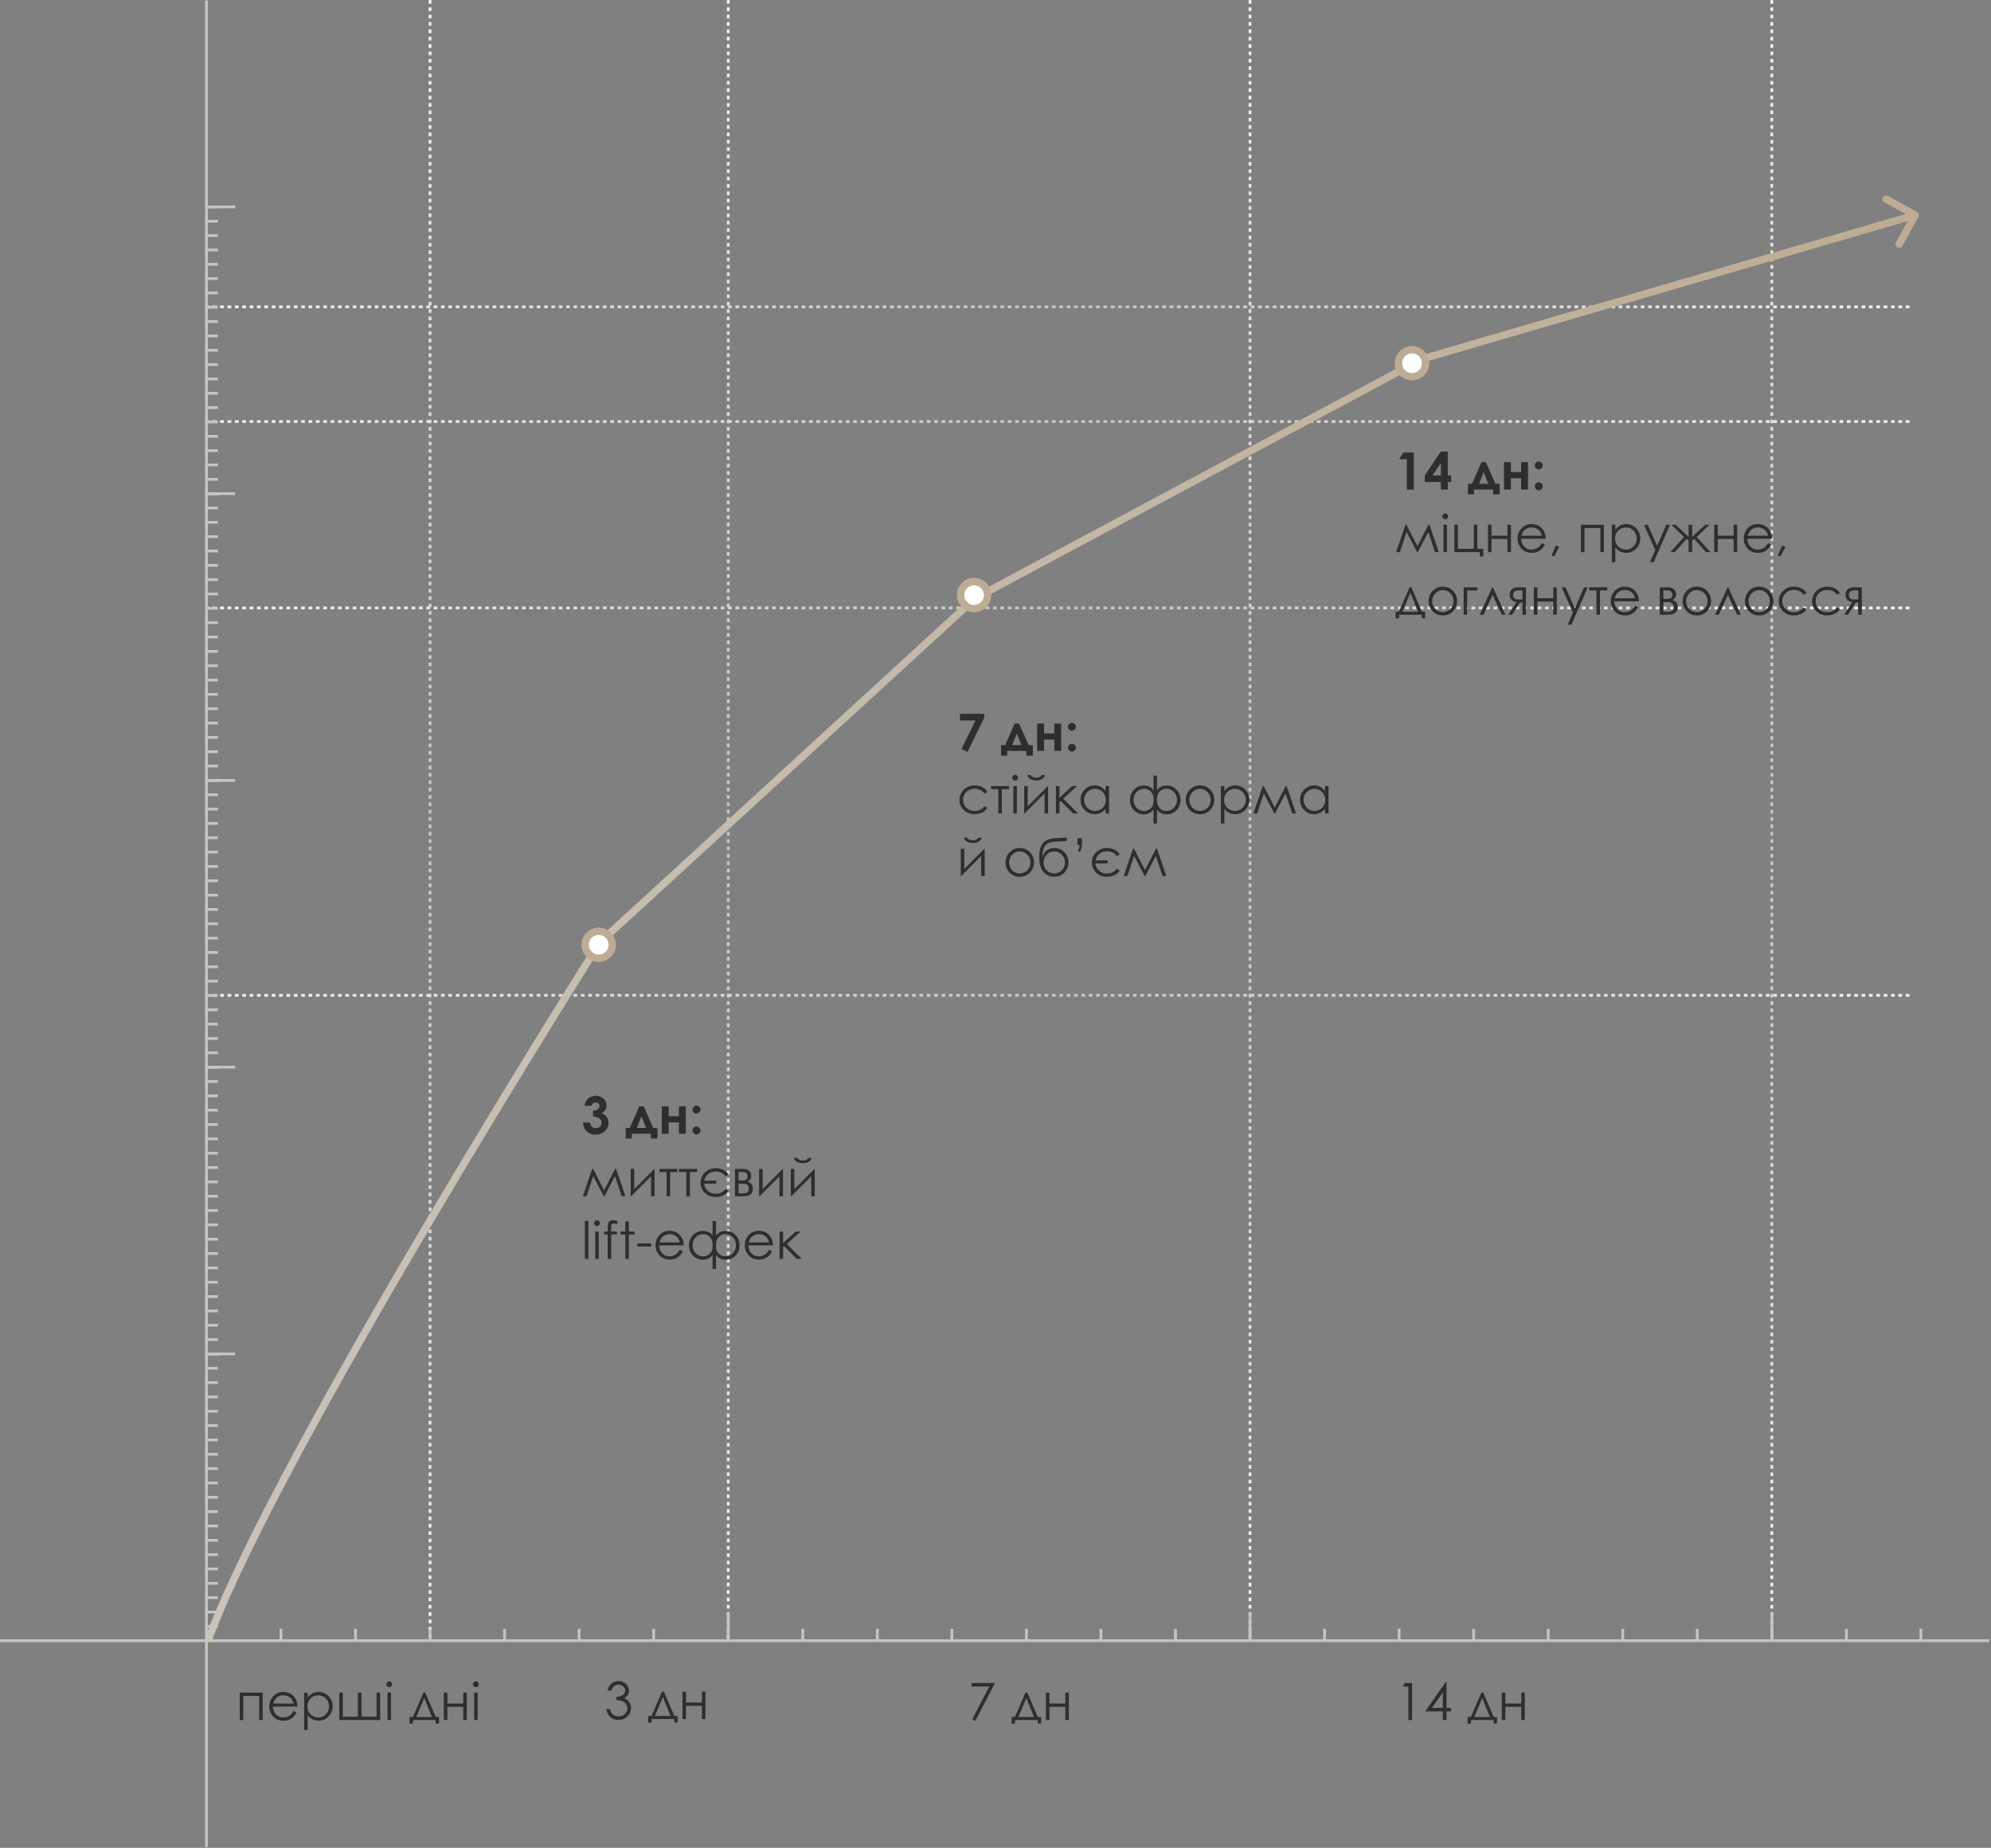 <?xml version="1.0" encoding="UTF-8"?> <svg xmlns="http://www.w3.org/2000/svg" width="541" height="502" viewBox="0 0 541 502" fill="none"><rect x="0" y="0" width="541" height="502" fill="#808080" stroke="none"/><path d="M116.859 0L116.859 445.609" stroke="url(#paint0_linear_7997_120)" stroke-width="0.75" stroke-dasharray="1 1"></path><path d="M197.875 0L197.875 445.609" stroke="url(#paint1_linear_7997_120)" stroke-width="0.75" stroke-dasharray="1 1"></path><path d="M339.656 0L339.656 445.609" stroke="url(#paint2_linear_7997_120)" stroke-width="0.75" stroke-dasharray="1 1"></path><path d="M481.445 0L481.445 445.609" stroke="url(#paint3_linear_7997_120)" stroke-width="0.75" stroke-dasharray="1 1"></path><path d="M518.836 270.402L56.088 270.402" stroke="url(#paint4_linear_7997_120)" stroke-width="0.75" stroke-dasharray="1 1"></path><path d="M518.836 165.156L56.088 165.156" stroke="url(#paint5_linear_7997_120)" stroke-width="0.75" stroke-dasharray="1 1"></path><path d="M518.836 114.52L56.088 114.52" stroke="url(#paint6_linear_7997_120)" stroke-width="0.75" stroke-dasharray="1 1"></path><path d="M518.836 83.357L56.088 83.357" stroke="url(#paint7_linear_7997_120)" stroke-width="0.75" stroke-dasharray="1 1"></path><path d="M160.659 300.426H158.82C158.916 299.683 159.183 299.086 159.62 298.635C160.231 298.006 160.999 297.691 161.924 297.691C162.749 297.691 163.439 297.953 163.995 298.478C164.556 299.002 164.836 299.624 164.836 300.344C164.836 300.79 164.713 301.198 164.467 301.567C164.225 301.937 163.872 302.235 163.407 302.463C164.018 302.645 164.494 302.964 164.836 303.42C165.182 303.871 165.355 304.404 165.355 305.02C165.355 305.922 165.023 306.688 164.357 307.316C163.692 307.941 162.844 308.253 161.814 308.253C160.839 308.253 160.044 307.959 159.429 307.371C158.813 306.779 158.476 305.974 158.417 304.958H160.311C160.393 305.478 160.573 305.865 160.851 306.12C161.133 306.371 161.489 306.496 161.917 306.496C162.364 306.496 162.733 306.353 163.024 306.065C163.321 305.778 163.469 305.427 163.469 305.013C163.469 304.557 163.271 304.172 162.874 303.857C162.478 303.543 161.906 303.381 161.158 303.372V301.731C161.618 301.695 161.96 301.624 162.184 301.52C162.411 301.41 162.587 301.262 162.71 301.075C162.838 300.888 162.901 300.69 162.901 300.48C162.901 300.207 162.806 299.981 162.614 299.804C162.423 299.621 162.172 299.53 161.862 299.53C161.589 299.53 161.34 299.615 161.117 299.783C160.894 299.947 160.741 300.161 160.659 300.426ZM171.679 308V309.292H170.018V306.421H171.139L173.702 300.562H174.905L177.503 306.421H178.645V309.292H176.867V308H171.679ZM175.521 306.421L174.304 303.29L173.046 306.421H175.521ZM181.7 303.242H184.476V300.562H186.349V308H184.476V304.917H181.7V308H179.827V300.562H181.7V303.242ZM189.261 300.371C189.557 300.371 189.81 300.476 190.02 300.686C190.229 300.895 190.334 301.148 190.334 301.444C190.334 301.736 190.229 301.987 190.02 302.196C189.81 302.406 189.557 302.511 189.261 302.511C188.965 302.511 188.712 302.408 188.502 302.203C188.292 301.993 188.188 301.741 188.188 301.444C188.188 301.148 188.292 300.895 188.502 300.686C188.712 300.476 188.965 300.371 189.261 300.371ZM189.261 306.052C189.557 306.052 189.81 306.157 190.02 306.366C190.229 306.571 190.334 306.822 190.334 307.118C190.334 307.414 190.229 307.667 190.02 307.877C189.81 308.087 189.557 308.191 189.261 308.191C188.965 308.191 188.712 308.087 188.502 307.877C188.292 307.667 188.188 307.414 188.188 307.118C188.188 306.822 188.292 306.571 188.502 306.366C188.712 306.157 188.965 306.052 189.261 306.052ZM167.14 317.562H167.413L169.936 325H168.938L167.099 319.524L164.241 325H164.063L161.199 319.524L159.367 325H158.369L160.905 317.562H161.165L164.159 323.38L167.14 317.562ZM172.328 317.562V323.065L177.79 317.562H177.865V325H176.908V319.545L171.487 325H171.371V317.562H172.328ZM179.164 317.562H184.059V318.39H182.09V325H181.126V318.39H179.164V317.562ZM184.523 317.562H189.418V318.39H187.449V325H186.485V318.39H184.523V317.562ZM191.339 321.562C191.43 322.396 191.772 323.063 192.364 323.564C192.957 324.066 193.665 324.316 194.49 324.316C195.584 324.316 196.477 323.881 197.17 323.011L197.929 323.51C197.573 324.075 197.079 324.496 196.445 324.774C195.812 325.052 195.146 325.191 194.449 325.191C193.251 325.191 192.269 324.813 191.503 324.057C190.742 323.296 190.361 322.391 190.361 321.343C190.361 320.235 190.753 319.297 191.537 318.526C192.326 317.756 193.321 317.371 194.524 317.371C195.222 317.371 195.885 317.524 196.514 317.829C197.147 318.13 197.619 318.556 197.929 319.107L197.17 319.579C196.514 318.709 195.618 318.273 194.483 318.273C193.69 318.273 193.007 318.504 192.433 318.964C191.863 319.424 191.498 320.017 191.339 320.741H194.647V321.562H191.339ZM201.873 325H199.713V317.562H201.839C202.65 317.562 203.233 317.749 203.589 318.123C203.949 318.497 204.129 318.934 204.129 319.436C204.129 320.192 203.796 320.705 203.131 320.974C204.097 321.315 204.58 321.974 204.58 322.949C204.58 324.316 203.678 325 201.873 325ZM200.677 318.39V320.714H201.299C201.864 320.714 202.233 320.691 202.406 320.646C202.579 320.6 202.741 320.488 202.892 320.311C203.047 320.128 203.124 319.889 203.124 319.593C203.124 319.283 203.044 319.023 202.885 318.813C202.725 318.604 202.557 318.481 202.379 318.444C202.206 318.408 201.846 318.39 201.299 318.39H200.677ZM200.677 321.589V324.193H201.702C202.185 324.193 202.529 324.164 202.734 324.104C202.944 324.041 203.122 323.906 203.268 323.701C203.418 323.496 203.493 323.236 203.493 322.922C203.493 322.516 203.366 322.193 203.11 321.951C202.855 321.71 202.518 321.589 202.099 321.589H200.677ZM207.219 317.562V323.065L212.681 317.562H212.756V325H211.799V319.545L206.378 325H206.262V317.562H207.219ZM215.846 317.562V323.065L221.308 317.562H221.383V325H220.426V319.545L215.005 325H214.889V317.562H215.846ZM215.716 314.575H216.618C216.773 314.812 216.98 314.99 217.24 315.108C217.5 315.227 217.81 315.286 218.17 315.286C218.535 315.286 218.828 315.234 219.052 315.129C219.275 315.024 219.487 314.84 219.688 314.575H220.562C220.462 314.985 220.205 315.329 219.79 315.607C219.38 315.881 218.838 316.018 218.163 316.018C217.493 316.018 216.946 315.883 216.522 315.614C216.099 315.341 215.83 314.994 215.716 314.575ZM158.923 331.691H159.88V342H158.923V331.691ZM162.204 331.5C162.423 331.5 162.61 331.577 162.765 331.732C162.92 331.887 162.997 332.074 162.997 332.293C162.997 332.507 162.92 332.692 162.765 332.847C162.61 333.002 162.423 333.079 162.204 333.079C161.99 333.079 161.805 333.002 161.65 332.847C161.495 332.692 161.418 332.507 161.418 332.293C161.418 332.074 161.495 331.887 161.65 331.732C161.805 331.577 161.99 331.5 162.204 331.5ZM161.726 334.562H162.689V342H161.726V334.562ZM167.734 331.691V332.628C167.383 332.478 167.083 332.402 166.832 332.402C166.645 332.402 166.49 332.441 166.367 332.519C166.244 332.591 166.167 332.678 166.135 332.778C166.103 332.874 166.087 333.134 166.087 333.558V334.562H167.639V335.383H166.08V342H165.123V335.383H164.146V334.562H165.123V333.4C165.123 332.867 165.171 332.487 165.267 332.259C165.367 332.031 165.533 331.849 165.766 331.712C166.003 331.571 166.287 331.5 166.62 331.5C166.93 331.5 167.301 331.564 167.734 331.691ZM169.908 331.801H170.872V334.562H172.39V335.383H170.872V342H169.908V335.383H168.603V334.562H169.908V331.801ZM173.196 337.803H176.956V338.637H173.196V337.803ZM184.729 339.532L185.535 339.956C185.271 340.476 184.965 340.895 184.619 341.214C184.273 341.533 183.883 341.777 183.45 341.945C183.017 342.109 182.527 342.191 181.98 342.191C180.768 342.191 179.82 341.795 179.137 341.002C178.453 340.204 178.111 339.304 178.111 338.302C178.111 337.358 178.401 336.518 178.979 335.779C179.713 334.84 180.695 334.371 181.926 334.371C183.193 334.371 184.204 334.852 184.961 335.813C185.499 336.493 185.772 337.34 185.781 338.356H179.096C179.114 339.222 179.39 339.933 179.923 340.489C180.456 341.041 181.115 341.316 181.898 341.316C182.277 341.316 182.644 341.25 182.999 341.118C183.359 340.986 183.664 340.811 183.915 340.592C184.166 340.373 184.437 340.02 184.729 339.532ZM184.729 337.529C184.601 337.019 184.414 336.611 184.168 336.306C183.926 336 183.605 335.754 183.204 335.567C182.803 335.381 182.382 335.287 181.939 335.287C181.21 335.287 180.584 335.522 180.06 335.991C179.677 336.333 179.387 336.846 179.191 337.529H184.729ZM193.608 331.691H194.559V335.684C195.156 334.836 196.015 334.412 197.136 334.412C198.216 334.412 199.12 334.779 199.85 335.513C200.583 336.246 200.95 337.188 200.95 338.336C200.95 339.471 200.581 340.403 199.843 341.132C199.104 341.861 198.211 342.226 197.163 342.226C196.015 342.226 195.146 341.779 194.559 340.886V344.721H193.608V340.886C193.03 341.784 192.155 342.232 190.983 342.232C189.953 342.232 189.067 341.868 188.324 341.139C187.586 340.41 187.217 339.475 187.217 338.336C187.217 337.188 187.581 336.246 188.311 335.513C189.044 334.779 189.951 334.412 191.031 334.412C192.175 334.412 193.034 334.836 193.608 335.684V331.691ZM194.531 338.459C194.531 339.348 194.784 340.045 195.29 340.551C195.796 341.057 196.377 341.31 197.033 341.31C197.926 341.31 198.642 341.013 199.18 340.421C199.717 339.828 199.986 339.115 199.986 338.281C199.986 337.42 199.701 336.704 199.132 336.135C198.567 335.565 197.888 335.28 197.095 335.28C196.379 335.28 195.773 335.535 195.276 336.046C194.78 336.552 194.531 337.356 194.531 338.459ZM188.181 338.288C188.181 339.118 188.447 339.828 188.98 340.421C189.518 341.013 190.236 341.31 191.134 341.31C191.444 341.31 191.776 341.232 192.132 341.077C192.487 340.918 192.772 340.719 192.986 340.482C193.205 340.241 193.369 339.963 193.479 339.648C193.588 339.334 193.643 338.874 193.643 338.268C193.643 337.301 193.392 336.563 192.891 336.053C192.389 335.538 191.783 335.28 191.072 335.28C190.275 335.28 189.593 335.565 189.028 336.135C188.463 336.704 188.181 337.422 188.181 338.288ZM208.982 339.532L209.789 339.956C209.525 340.476 209.219 340.895 208.873 341.214C208.527 341.533 208.137 341.777 207.704 341.945C207.271 342.109 206.781 342.191 206.234 342.191C205.022 342.191 204.074 341.795 203.391 341.002C202.707 340.204 202.365 339.304 202.365 338.302C202.365 337.358 202.655 336.518 203.233 335.779C203.967 334.84 204.949 334.371 206.18 334.371C207.447 334.371 208.458 334.852 209.215 335.813C209.753 336.493 210.026 337.34 210.035 338.356H203.35C203.368 339.222 203.644 339.933 204.177 340.489C204.71 341.041 205.368 341.316 206.152 341.316C206.531 341.316 206.897 341.25 207.253 341.118C207.613 340.986 207.918 340.811 208.169 340.592C208.42 340.373 208.691 340.02 208.982 339.532ZM208.982 337.529C208.855 337.019 208.668 336.611 208.422 336.306C208.18 336 207.859 335.754 207.458 335.567C207.057 335.381 206.635 335.287 206.193 335.287C205.464 335.287 204.838 335.522 204.313 335.991C203.931 336.333 203.641 336.846 203.445 337.529H208.982ZM211.826 334.562H212.79V337.693L216.229 334.562H217.562L213.795 337.967L217.862 342H216.509L213.091 338.562L212.79 338.828V342H211.826V334.562Z" fill="#2E2E2E"></path><path d="M260.841 193.944H267.438V194.949L262.898 204.253L261.278 203.467L265.052 195.742H260.841V193.944ZM273.679 204V205.292H272.018V202.421H273.139L275.702 196.562H276.905L279.503 202.421H280.645V205.292H278.867V204H273.679ZM277.521 202.421L276.304 199.29L275.046 202.421H277.521ZM283.7 199.242H286.476V196.562H288.349V204H286.476V200.917H283.7V204H281.827V196.562H283.7V199.242ZM291.261 196.371C291.557 196.371 291.81 196.476 292.02 196.686C292.229 196.895 292.334 197.148 292.334 197.444C292.334 197.736 292.229 197.987 292.02 198.196C291.81 198.406 291.557 198.511 291.261 198.511C290.965 198.511 290.712 198.408 290.502 198.203C290.292 197.993 290.188 197.741 290.188 197.444C290.188 197.148 290.292 196.895 290.502 196.686C290.712 196.476 290.965 196.371 291.261 196.371ZM291.261 202.052C291.557 202.052 291.81 202.157 292.02 202.366C292.229 202.571 292.334 202.822 292.334 203.118C292.334 203.414 292.229 203.667 292.02 203.877C291.81 204.087 291.557 204.191 291.261 204.191C290.965 204.191 290.712 204.087 290.502 203.877C290.292 203.667 290.188 203.414 290.188 203.118C290.188 202.822 290.292 202.571 290.502 202.366C290.712 202.157 290.965 202.052 291.261 202.052ZM268.285 215.107L267.526 215.579C266.87 214.709 265.975 214.273 264.84 214.273C263.933 214.273 263.179 214.565 262.577 215.148C261.98 215.732 261.682 216.44 261.682 217.274C261.682 217.817 261.818 218.327 262.092 218.806C262.37 219.284 262.748 219.656 263.227 219.92C263.71 220.184 264.25 220.316 264.847 220.316C265.94 220.316 266.834 219.881 267.526 219.011L268.285 219.51C267.93 220.043 267.451 220.458 266.85 220.754C266.253 221.046 265.571 221.191 264.806 221.191C263.63 221.191 262.655 220.818 261.88 220.07C261.105 219.323 260.718 218.414 260.718 217.343C260.718 216.623 260.898 215.955 261.258 215.34C261.622 214.72 262.121 214.237 262.755 213.891C263.388 213.544 264.097 213.371 264.881 213.371C265.373 213.371 265.847 213.446 266.303 213.597C266.763 213.747 267.153 213.943 267.472 214.185C267.791 214.426 268.062 214.734 268.285 215.107ZM269.297 213.562H274.191V214.39H272.223V221H271.259V214.39H269.297V213.562ZM275.825 210.5C276.044 210.5 276.231 210.577 276.386 210.732C276.541 210.887 276.618 211.074 276.618 211.293C276.618 211.507 276.541 211.692 276.386 211.847C276.231 212.002 276.044 212.079 275.825 212.079C275.611 212.079 275.426 212.002 275.271 211.847C275.117 211.692 275.039 211.507 275.039 211.293C275.039 211.074 275.117 210.887 275.271 210.732C275.426 210.577 275.611 210.5 275.825 210.5ZM275.347 213.562H276.311V221H275.347V213.562ZM279.25 213.562V219.065L284.712 213.562H284.787V221H283.83V215.545L278.409 221H278.293V213.562H279.25ZM279.12 210.575H280.022C280.177 210.812 280.385 210.99 280.645 211.108C280.904 211.227 281.214 211.286 281.574 211.286C281.939 211.286 282.233 211.234 282.456 211.129C282.679 211.024 282.891 210.84 283.092 210.575H283.967C283.867 210.985 283.609 211.329 283.194 211.607C282.784 211.881 282.242 212.018 281.567 212.018C280.897 212.018 280.351 211.883 279.927 211.614C279.503 211.341 279.234 210.994 279.12 210.575ZM286.92 213.562H287.884V216.693L291.322 213.562H292.655L288.889 216.967L292.956 221H291.603L288.185 217.562L287.884 217.828V221H286.92V213.562ZM301.357 213.562V221H300.414V219.722C300.013 220.209 299.562 220.576 299.061 220.822C298.564 221.068 298.019 221.191 297.427 221.191C296.374 221.191 295.474 220.811 294.727 220.05C293.984 219.284 293.612 218.354 293.612 217.261C293.612 216.19 293.988 215.274 294.74 214.513C295.492 213.752 296.397 213.371 297.454 213.371C298.065 213.371 298.616 213.501 299.108 213.761C299.605 214.021 300.04 214.41 300.414 214.93V213.562H301.357ZM297.529 214.294C296.996 214.294 296.504 214.426 296.053 214.69C295.602 214.95 295.242 215.317 294.973 215.791C294.708 216.265 294.576 216.766 294.576 217.295C294.576 217.819 294.711 218.32 294.979 218.799C295.248 219.277 295.608 219.651 296.06 219.92C296.515 220.184 297.003 220.316 297.522 220.316C298.047 220.316 298.543 220.184 299.013 219.92C299.482 219.656 299.842 219.298 300.093 218.847C300.348 218.396 300.476 217.887 300.476 217.322C300.476 216.461 300.191 215.741 299.621 215.162C299.056 214.583 298.359 214.294 297.529 214.294ZM313.437 210.691H314.387V214.684C314.984 213.836 315.843 213.412 316.964 213.412C318.044 213.412 318.949 213.779 319.678 214.513C320.411 215.246 320.778 216.188 320.778 217.336C320.778 218.471 320.409 219.403 319.671 220.132C318.933 220.861 318.039 221.226 316.991 221.226C315.843 221.226 314.975 220.779 314.387 219.886V223.721H313.437V219.886C312.858 220.784 311.983 221.232 310.812 221.232C309.782 221.232 308.895 220.868 308.152 220.139C307.414 219.41 307.045 218.475 307.045 217.336C307.045 216.188 307.41 215.246 308.139 214.513C308.872 213.779 309.779 213.412 310.859 213.412C312.003 213.412 312.862 213.836 313.437 214.684V210.691ZM314.359 217.459C314.359 218.348 314.612 219.045 315.118 219.551C315.624 220.057 316.205 220.31 316.861 220.31C317.755 220.31 318.47 220.013 319.008 219.421C319.546 218.828 319.814 218.115 319.814 217.281C319.814 216.42 319.53 215.704 318.96 215.135C318.395 214.565 317.716 214.28 316.923 214.28C316.207 214.28 315.601 214.535 315.104 215.046C314.608 215.552 314.359 216.356 314.359 217.459ZM308.009 217.288C308.009 218.118 308.275 218.828 308.809 219.421C309.346 220.013 310.064 220.31 310.962 220.31C311.272 220.31 311.604 220.232 311.96 220.077C312.315 219.918 312.6 219.719 312.814 219.482C313.033 219.241 313.197 218.963 313.307 218.648C313.416 218.334 313.471 217.874 313.471 217.268C313.471 216.301 313.22 215.563 312.719 215.053C312.217 214.538 311.611 214.28 310.9 214.28C310.103 214.28 309.422 214.565 308.856 215.135C308.291 215.704 308.009 216.422 308.009 217.288ZM326.069 213.371C327.213 213.371 328.161 213.786 328.913 214.615C329.597 215.372 329.938 216.267 329.938 217.302C329.938 218.341 329.576 219.25 328.852 220.029C328.132 220.804 327.204 221.191 326.069 221.191C324.93 221.191 323.998 220.804 323.273 220.029C322.553 219.25 322.193 218.341 322.193 217.302C322.193 216.272 322.535 215.379 323.219 214.622C323.971 213.788 324.921 213.371 326.069 213.371ZM326.069 214.308C325.276 214.308 324.595 214.602 324.025 215.189C323.456 215.777 323.171 216.488 323.171 217.322C323.171 217.86 323.301 218.361 323.561 218.826C323.82 219.291 324.171 219.651 324.613 219.906C325.055 220.157 325.541 220.282 326.069 220.282C326.598 220.282 327.083 220.157 327.525 219.906C327.967 219.651 328.318 219.291 328.578 218.826C328.838 218.361 328.968 217.86 328.968 217.322C328.968 216.488 328.681 215.777 328.106 215.189C327.537 214.602 326.858 214.308 326.069 214.308ZM331.736 213.562H332.687V214.93C333.065 214.41 333.5 214.021 333.992 213.761C334.484 213.501 335.034 213.371 335.64 213.371C336.697 213.371 337.602 213.752 338.354 214.513C339.105 215.274 339.481 216.19 339.481 217.261C339.481 218.354 339.108 219.284 338.36 220.05C337.618 220.811 336.72 221.191 335.667 221.191C335.075 221.191 334.53 221.068 334.033 220.822C333.536 220.576 333.088 220.209 332.687 219.722V223.721H331.736V213.562ZM335.564 214.294C334.735 214.294 334.035 214.583 333.466 215.162C332.901 215.741 332.618 216.461 332.618 217.322C332.618 217.887 332.743 218.396 332.994 218.847C333.249 219.298 333.612 219.656 334.081 219.92C334.555 220.184 335.054 220.316 335.578 220.316C336.093 220.316 336.576 220.184 337.027 219.92C337.483 219.651 337.845 219.277 338.114 218.799C338.383 218.32 338.518 217.819 338.518 217.295C338.518 216.766 338.383 216.265 338.114 215.791C337.85 215.317 337.492 214.95 337.041 214.69C336.59 214.426 336.098 214.294 335.564 214.294ZM349.353 213.562H349.626L352.148 221H351.15L349.312 215.524L346.454 221H346.276L343.412 215.524L341.58 221H340.582L343.118 213.562H343.378L346.372 219.38L349.353 213.562ZM360.994 213.562V221H360.051V219.722C359.65 220.209 359.199 220.576 358.697 220.822C358.201 221.068 357.656 221.191 357.063 221.191C356.011 221.191 355.111 220.811 354.363 220.05C353.62 219.284 353.249 218.354 353.249 217.261C353.249 216.19 353.625 215.274 354.377 214.513C355.129 213.752 356.034 213.371 357.091 213.371C357.701 213.371 358.253 213.501 358.745 213.761C359.242 214.021 359.677 214.41 360.051 214.93V213.562H360.994ZM357.166 214.294C356.633 214.294 356.141 214.426 355.689 214.69C355.238 214.95 354.878 215.317 354.609 215.791C354.345 216.265 354.213 216.766 354.213 217.295C354.213 217.819 354.347 218.32 354.616 218.799C354.885 219.277 355.245 219.651 355.696 219.92C356.152 220.184 356.64 220.316 357.159 220.316C357.683 220.316 358.18 220.184 358.649 219.92C359.119 219.656 359.479 219.298 359.729 218.847C359.985 218.396 360.112 217.887 360.112 217.322C360.112 216.461 359.827 215.741 359.258 215.162C358.693 214.583 357.995 214.294 357.166 214.294ZM262.023 230.562V236.065L267.485 230.562H267.561V238H266.604V232.545L261.183 238H261.066V230.562H262.023ZM261.894 227.575H262.796C262.951 227.812 263.158 227.99 263.418 228.108C263.678 228.227 263.988 228.286 264.348 228.286C264.712 228.286 265.006 228.234 265.229 228.129C265.453 228.024 265.665 227.84 265.865 227.575H266.74C266.64 227.985 266.382 228.329 265.968 228.607C265.558 228.881 265.015 229.018 264.341 229.018C263.671 229.018 263.124 228.883 262.7 228.614C262.276 228.341 262.007 227.994 261.894 227.575ZM277.097 230.371C278.241 230.371 279.188 230.786 279.94 231.615C280.624 232.372 280.966 233.267 280.966 234.302C280.966 235.341 280.604 236.25 279.879 237.029C279.159 237.804 278.231 238.191 277.097 238.191C275.957 238.191 275.025 237.804 274.301 237.029C273.581 236.25 273.221 235.341 273.221 234.302C273.221 233.272 273.562 232.379 274.246 231.622C274.998 230.788 275.948 230.371 277.097 230.371ZM277.097 231.308C276.304 231.308 275.622 231.602 275.053 232.189C274.483 232.777 274.198 233.488 274.198 234.322C274.198 234.86 274.328 235.361 274.588 235.826C274.848 236.291 275.199 236.651 275.641 236.906C276.083 237.157 276.568 237.282 277.097 237.282C277.625 237.282 278.111 237.157 278.553 236.906C278.995 236.651 279.346 236.291 279.605 235.826C279.865 235.361 279.995 234.86 279.995 234.322C279.995 233.488 279.708 232.777 279.134 232.189C278.564 231.602 277.885 231.308 277.097 231.308ZM289.866 227.534V228.45C289.41 228.528 288.629 228.582 287.521 228.614C286.719 228.642 286.1 228.696 285.662 228.778C285.229 228.856 284.851 229.008 284.527 229.236C284.204 229.46 283.93 229.801 283.707 230.262C283.488 230.717 283.352 231.228 283.297 231.793L283.201 232.839C283.461 231.987 283.887 231.362 284.479 230.966C285.076 230.569 285.737 230.371 286.462 230.371C287.565 230.371 288.485 230.758 289.224 231.533C289.966 232.308 290.338 233.231 290.338 234.302C290.338 235.364 289.969 236.277 289.23 237.043C288.492 237.809 287.569 238.191 286.462 238.191C285.327 238.191 284.366 237.768 283.577 236.92C282.789 236.072 282.395 234.737 282.395 232.914C282.395 231.643 282.538 230.681 282.825 230.029C283.117 229.373 283.45 228.901 283.823 228.614C284.197 228.327 284.68 228.102 285.272 227.938C285.865 227.773 286.975 227.671 288.602 227.63C289.103 227.616 289.524 227.584 289.866 227.534ZM289.367 234.322C289.367 233.497 289.08 232.789 288.506 232.196C287.932 231.604 287.25 231.308 286.462 231.308C285.678 231.308 284.999 231.604 284.425 232.196C283.851 232.789 283.563 233.497 283.563 234.322C283.563 235.143 283.839 235.842 284.391 236.421C284.947 236.995 285.637 237.282 286.462 237.282C287.291 237.282 287.982 236.995 288.533 236.421C289.089 235.842 289.367 235.143 289.367 234.322ZM293.421 231.444L292.895 231.144C293.068 230.797 293.184 230.526 293.243 230.33C293.302 230.134 293.346 229.881 293.373 229.571H292.771V227.691H294.009V228.867C294.009 229.455 293.968 229.918 293.886 230.255C293.808 230.588 293.653 230.984 293.421 231.444ZM297.659 234.562C297.75 235.396 298.092 236.063 298.685 236.564C299.277 237.066 299.986 237.316 300.811 237.316C301.904 237.316 302.798 236.881 303.49 236.011L304.249 236.51C303.894 237.075 303.399 237.496 302.766 237.774C302.132 238.052 301.467 238.191 300.77 238.191C299.571 238.191 298.589 237.813 297.823 237.057C297.062 236.296 296.682 235.391 296.682 234.343C296.682 233.235 297.074 232.297 297.857 231.526C298.646 230.756 299.642 230.371 300.845 230.371C301.542 230.371 302.205 230.524 302.834 230.829C303.467 231.13 303.939 231.556 304.249 232.107L303.49 232.579C302.834 231.709 301.938 231.273 300.804 231.273C300.011 231.273 299.327 231.504 298.753 231.964C298.183 232.424 297.819 233.017 297.659 233.741H300.968V234.562H297.659ZM314.106 230.562H314.38L316.902 238H315.904L314.065 232.524L311.208 238H311.03L308.166 232.524L306.334 238H305.336L307.872 230.562H308.132L311.126 236.38L314.106 230.562Z" fill="#2E2E2E"></path><path d="M381.304 122.944H384.168V133H382.268V124.742H380.196L381.304 122.944ZM391.482 122.691H393.396V129.165H394.292V130.936H393.396V133H391.523V130.936H387.135V129.165L391.482 122.691ZM391.523 129.165V125.795L389.227 129.165H391.523ZM400.526 133V134.292H398.865V131.421H399.986L402.55 125.562H403.753L406.351 131.421H407.492V134.292H405.715V133H400.526ZM404.368 131.421L403.151 128.29L401.894 131.421H404.368ZM410.548 128.242H413.323V125.562H415.196V133H413.323V129.917H410.548V133H408.675V125.562H410.548V128.242ZM418.108 125.371C418.405 125.371 418.658 125.476 418.867 125.686C419.077 125.895 419.182 126.148 419.182 126.444C419.182 126.736 419.077 126.987 418.867 127.196C418.658 127.406 418.405 127.511 418.108 127.511C417.812 127.511 417.559 127.408 417.35 127.203C417.14 126.993 417.035 126.741 417.035 126.444C417.035 126.148 417.14 125.895 417.35 125.686C417.559 125.476 417.812 125.371 418.108 125.371ZM418.108 131.052C418.405 131.052 418.658 131.157 418.867 131.366C419.077 131.571 419.182 131.822 419.182 132.118C419.182 132.414 419.077 132.667 418.867 132.877C418.658 133.087 418.405 133.191 418.108 133.191C417.812 133.191 417.559 133.087 417.35 132.877C417.14 132.667 417.035 132.414 417.035 132.118C417.035 131.822 417.14 131.571 417.35 131.366C417.559 131.157 417.812 131.052 418.108 131.052ZM388.14 142.562H388.413L390.936 150H389.938L388.099 144.524L385.241 150H385.063L382.199 144.524L380.367 150H379.369L381.905 142.562H382.165L385.159 148.38L388.14 142.562ZM392.706 139.5C392.925 139.5 393.112 139.577 393.267 139.732C393.422 139.887 393.499 140.074 393.499 140.293C393.499 140.507 393.422 140.692 393.267 140.847C393.112 141.002 392.925 141.079 392.706 141.079C392.492 141.079 392.307 141.002 392.152 140.847C391.997 140.692 391.92 140.507 391.92 140.293C391.92 140.074 391.997 139.887 392.152 139.732C392.307 139.577 392.492 139.5 392.706 139.5ZM392.228 142.562H393.191V150H392.228V142.562ZM402.126 150H395.174V142.562H396.138V149.098H400.458V142.562H401.422V149.098H403.028V151.176H402.126V150ZM409.604 146.418H405.284V150H404.32V142.562H405.284V145.516H409.604V142.562H410.562V150H409.604V146.418ZM418.963 147.532L419.77 147.956C419.505 148.476 419.2 148.895 418.854 149.214C418.507 149.533 418.118 149.777 417.685 149.945C417.252 150.109 416.762 150.191 416.215 150.191C415.003 150.191 414.055 149.795 413.371 149.002C412.688 148.204 412.346 147.304 412.346 146.302C412.346 145.358 412.635 144.518 413.214 143.779C413.948 142.84 414.93 142.371 416.16 142.371C417.427 142.371 418.439 142.852 419.195 143.813C419.733 144.493 420.007 145.34 420.016 146.356H413.33C413.348 147.222 413.624 147.933 414.157 148.489C414.69 149.041 415.349 149.316 416.133 149.316C416.511 149.316 416.878 149.25 417.233 149.118C417.593 148.986 417.899 148.811 418.149 148.592C418.4 148.373 418.671 148.02 418.963 147.532ZM418.963 145.529C418.835 145.019 418.648 144.611 418.402 144.306C418.161 144 417.84 143.754 417.438 143.567C417.037 143.381 416.616 143.287 416.174 143.287C415.445 143.287 414.818 143.522 414.294 143.991C413.911 144.333 413.622 144.846 413.426 145.529H418.963ZM422.757 148.154L423.68 148.592L422.292 151.176L421.615 150.889L422.757 148.154ZM429.572 142.562H435.813V150H434.856V143.465H430.529V150H429.572V142.562ZM437.967 142.562H438.917V143.93C439.295 143.41 439.73 143.021 440.223 142.761C440.715 142.501 441.264 142.371 441.87 142.371C442.927 142.371 443.832 142.752 444.584 143.513C445.336 144.274 445.712 145.19 445.712 146.261C445.712 147.354 445.338 148.284 444.591 149.05C443.848 149.811 442.95 150.191 441.897 150.191C441.305 150.191 440.76 150.068 440.264 149.822C439.767 149.576 439.318 149.209 438.917 148.722V152.721H437.967V142.562ZM441.795 143.294C440.965 143.294 440.266 143.583 439.696 144.162C439.131 144.741 438.849 145.461 438.849 146.322C438.849 146.887 438.974 147.396 439.225 147.847C439.48 148.298 439.842 148.656 440.312 148.92C440.785 149.184 441.285 149.316 441.809 149.316C442.324 149.316 442.807 149.184 443.258 148.92C443.714 148.651 444.076 148.277 444.345 147.799C444.614 147.32 444.748 146.819 444.748 146.295C444.748 145.766 444.614 145.265 444.345 144.791C444.08 144.317 443.723 143.95 443.271 143.69C442.82 143.426 442.328 143.294 441.795 143.294ZM446.71 142.562H447.722L450.278 148.291L452.76 142.562H453.778L449.342 152.721H448.33L449.766 149.439L446.71 142.562ZM458.83 142.562H459.801V145.851L463.355 142.562H464.524L461.011 145.878L464.791 150H463.567L460.348 146.404L459.801 146.862V150H458.83V146.862L458.297 146.404L455.091 150H453.867L457.606 145.878L454.147 142.562H455.316L458.83 145.851V142.562ZM471.073 146.418H466.753V150H465.789V142.562H466.753V145.516H471.073V142.562H472.03V150H471.073V146.418ZM480.432 147.532L481.238 147.956C480.974 148.476 480.669 148.895 480.322 149.214C479.976 149.533 479.586 149.777 479.153 149.945C478.72 150.109 478.23 150.191 477.684 150.191C476.471 150.191 475.523 149.795 474.84 149.002C474.156 148.204 473.814 147.304 473.814 146.302C473.814 145.358 474.104 144.518 474.683 143.779C475.416 142.84 476.398 142.371 477.629 142.371C478.896 142.371 479.908 142.852 480.664 143.813C481.202 144.493 481.475 145.34 481.484 146.356H474.799C474.817 147.222 475.093 147.933 475.626 148.489C476.159 149.041 476.818 149.316 477.602 149.316C477.98 149.316 478.347 149.25 478.702 149.118C479.062 148.986 479.368 148.811 479.618 148.592C479.869 148.373 480.14 148.02 480.432 147.532ZM480.432 145.529C480.304 145.019 480.117 144.611 479.871 144.306C479.63 144 479.308 143.754 478.907 143.567C478.506 143.381 478.085 143.287 477.643 143.287C476.913 143.287 476.287 143.522 475.763 143.991C475.38 144.333 475.09 144.846 474.895 145.529H480.432ZM484.226 148.154L485.148 148.592L483.761 151.176L483.084 150.889L484.226 148.154ZM380.128 166.187L382.999 159.562H383.498L386.349 166.187H387.244V167.95H386.321V167H380.169V167.991H379.226V166.187H380.128ZM383.231 161.039L381.058 166.187H385.316L383.231 161.039ZM392.063 159.371C393.207 159.371 394.155 159.786 394.907 160.615C395.591 161.372 395.933 162.267 395.933 163.302C395.933 164.341 395.57 165.25 394.846 166.029C394.126 166.804 393.198 167.191 392.063 167.191C390.924 167.191 389.992 166.804 389.268 166.029C388.548 165.25 388.188 164.341 388.188 163.302C388.188 162.272 388.529 161.379 389.213 160.622C389.965 159.788 390.915 159.371 392.063 159.371ZM392.063 160.308C391.271 160.308 390.589 160.602 390.02 161.189C389.45 161.777 389.165 162.488 389.165 163.322C389.165 163.86 389.295 164.361 389.555 164.826C389.814 165.291 390.165 165.651 390.607 165.906C391.049 166.157 391.535 166.282 392.063 166.282C392.592 166.282 393.077 166.157 393.52 165.906C393.962 165.651 394.312 165.291 394.572 164.826C394.832 164.361 394.962 163.86 394.962 163.322C394.962 162.488 394.675 161.777 394.101 161.189C393.531 160.602 392.852 160.308 392.063 160.308ZM398.667 160.403V167H397.717V159.562H401.477V160.403H398.667ZM409.071 167H408.053L405.564 161.586L403.097 167H402.071L405.476 159.562H405.646L409.071 167ZM413.679 163.671H412.995L410.876 167H409.844L412.079 163.575C411.523 163.507 411.072 163.297 410.726 162.946C410.379 162.591 410.206 162.151 410.206 161.627C410.206 160.971 410.404 160.463 410.801 160.103C411.202 159.743 411.726 159.562 412.373 159.562H414.636V167H413.679V163.671ZM413.679 160.39H413.05C412.439 160.39 412.029 160.428 411.819 160.506C411.61 160.583 411.443 160.718 411.32 160.909C411.197 161.096 411.136 161.349 411.136 161.668C411.136 161.973 411.215 162.226 411.375 162.427C411.535 162.623 411.712 162.743 411.908 162.789C412.104 162.835 412.485 162.857 413.05 162.857H413.679V160.39ZM422.06 163.418H417.739V167H416.775V159.562H417.739V162.516H422.06V159.562H423.017V167H422.06V163.418ZM424.356 159.562H425.368L427.925 165.291L430.406 159.562H431.425L426.988 169.721H425.977L427.412 166.439L424.356 159.562ZM431.828 159.562H436.723V160.39H434.754V167H433.79V160.39H431.828V159.562ZM444.283 164.532L445.09 164.956C444.826 165.476 444.52 165.895 444.174 166.214C443.827 166.533 443.438 166.777 443.005 166.945C442.572 167.109 442.082 167.191 441.535 167.191C440.323 167.191 439.375 166.795 438.691 166.002C438.008 165.204 437.666 164.304 437.666 163.302C437.666 162.358 437.955 161.518 438.534 160.779C439.268 159.84 440.25 159.371 441.48 159.371C442.747 159.371 443.759 159.852 444.516 160.813C445.053 161.493 445.327 162.34 445.336 163.356H438.65C438.669 164.222 438.944 164.933 439.478 165.489C440.011 166.041 440.669 166.316 441.453 166.316C441.831 166.316 442.198 166.25 442.554 166.118C442.914 165.986 443.219 165.811 443.47 165.592C443.72 165.373 443.992 165.02 444.283 164.532ZM444.283 162.529C444.156 162.019 443.969 161.611 443.723 161.306C443.481 161 443.16 160.754 442.759 160.567C442.358 160.381 441.936 160.287 441.494 160.287C440.765 160.287 440.138 160.522 439.614 160.991C439.231 161.333 438.942 161.846 438.746 162.529H444.283ZM453.17 167H451.01V159.562H453.136C453.947 159.562 454.53 159.749 454.886 160.123C455.246 160.497 455.426 160.934 455.426 161.436C455.426 162.192 455.093 162.705 454.428 162.974C455.394 163.315 455.877 163.974 455.877 164.949C455.877 166.316 454.975 167 453.17 167ZM451.974 160.39V162.714H452.596C453.161 162.714 453.53 162.691 453.703 162.646C453.876 162.6 454.038 162.488 454.188 162.311C454.343 162.128 454.421 161.889 454.421 161.593C454.421 161.283 454.341 161.023 454.182 160.813C454.022 160.604 453.854 160.481 453.676 160.444C453.503 160.408 453.143 160.39 452.596 160.39H451.974ZM451.974 163.589V166.193H452.999C453.482 166.193 453.826 166.164 454.031 166.104C454.241 166.041 454.419 165.906 454.564 165.701C454.715 165.496 454.79 165.236 454.79 164.922C454.79 164.516 454.662 164.193 454.407 163.951C454.152 163.71 453.815 163.589 453.396 163.589H451.974ZM461.079 159.371C462.223 159.371 463.171 159.786 463.923 160.615C464.606 161.372 464.948 162.267 464.948 163.302C464.948 164.341 464.586 165.25 463.861 166.029C463.141 166.804 462.214 167.191 461.079 167.191C459.94 167.191 459.008 166.804 458.283 166.029C457.563 165.25 457.203 164.341 457.203 163.302C457.203 162.272 457.545 161.379 458.229 160.622C458.98 159.788 459.931 159.371 461.079 159.371ZM461.079 160.308C460.286 160.308 459.605 160.602 459.035 161.189C458.465 161.777 458.181 162.488 458.181 163.322C458.181 163.86 458.311 164.361 458.57 164.826C458.83 165.291 459.181 165.651 459.623 165.906C460.065 166.157 460.55 166.282 461.079 166.282C461.608 166.282 462.093 166.157 462.535 165.906C462.977 165.651 463.328 165.291 463.588 164.826C463.848 164.361 463.978 163.86 463.978 163.322C463.978 162.488 463.69 161.777 463.116 161.189C462.547 160.602 461.868 160.308 461.079 160.308ZM473.028 167H472.01L469.521 161.586L467.054 167H466.028L469.433 159.562H469.604L473.028 167ZM478.019 159.371C479.162 159.371 480.11 159.786 480.862 160.615C481.546 161.372 481.888 162.267 481.888 163.302C481.888 164.341 481.525 165.25 480.801 166.029C480.081 166.804 479.153 167.191 478.019 167.191C476.879 167.191 475.947 166.804 475.223 166.029C474.503 165.25 474.143 164.341 474.143 163.302C474.143 162.272 474.484 161.379 475.168 160.622C475.92 159.788 476.87 159.371 478.019 159.371ZM478.019 160.308C477.226 160.308 476.544 160.602 475.975 161.189C475.405 161.777 475.12 162.488 475.12 163.322C475.12 163.86 475.25 164.361 475.51 164.826C475.77 165.291 476.12 165.651 476.562 165.906C477.005 166.157 477.49 166.282 478.019 166.282C478.547 166.282 479.033 166.157 479.475 165.906C479.917 165.651 480.268 165.291 480.527 164.826C480.787 164.361 480.917 163.86 480.917 163.322C480.917 162.488 480.63 161.777 480.056 161.189C479.486 160.602 478.807 160.308 478.019 160.308ZM490.891 161.107L490.132 161.579C489.476 160.709 488.58 160.273 487.445 160.273C486.538 160.273 485.784 160.565 485.183 161.148C484.586 161.732 484.287 162.44 484.287 163.274C484.287 163.817 484.424 164.327 484.697 164.806C484.975 165.284 485.354 165.656 485.832 165.92C486.315 166.184 486.855 166.316 487.452 166.316C488.546 166.316 489.439 165.881 490.132 165.011L490.891 165.51C490.535 166.043 490.057 166.458 489.455 166.754C488.858 167.046 488.177 167.191 487.411 167.191C486.235 167.191 485.26 166.818 484.485 166.07C483.711 165.323 483.323 164.414 483.323 163.343C483.323 162.623 483.503 161.955 483.863 161.34C484.228 160.72 484.727 160.237 485.36 159.891C485.994 159.544 486.702 159.371 487.486 159.371C487.979 159.371 488.452 159.446 488.908 159.597C489.368 159.747 489.758 159.943 490.077 160.185C490.396 160.426 490.667 160.734 490.891 161.107ZM499.955 161.107L499.196 161.579C498.54 160.709 497.645 160.273 496.51 160.273C495.603 160.273 494.849 160.565 494.247 161.148C493.65 161.732 493.352 162.44 493.352 163.274C493.352 163.817 493.488 164.327 493.762 164.806C494.04 165.284 494.418 165.656 494.896 165.92C495.38 166.184 495.92 166.316 496.517 166.316C497.61 166.316 498.504 165.881 499.196 165.011L499.955 165.51C499.6 166.043 499.121 166.458 498.52 166.754C497.923 167.046 497.241 167.191 496.476 167.191C495.3 167.191 494.325 166.818 493.55 166.07C492.775 165.323 492.388 164.414 492.388 163.343C492.388 162.623 492.568 161.955 492.928 161.34C493.292 160.72 493.791 160.237 494.425 159.891C495.058 159.544 495.767 159.371 496.551 159.371C497.043 159.371 497.517 159.446 497.973 159.597C498.433 159.747 498.823 159.943 499.142 160.185C499.461 160.426 499.732 160.734 499.955 161.107ZM504.938 163.671H504.255L502.136 167H501.104L503.339 163.575C502.783 163.507 502.332 163.297 501.985 162.946C501.639 162.591 501.466 162.151 501.466 161.627C501.466 160.971 501.664 160.463 502.061 160.103C502.462 159.743 502.986 159.562 503.633 159.562H505.896V167H504.938V163.671ZM504.938 160.39H504.31C503.699 160.39 503.289 160.428 503.079 160.506C502.869 160.583 502.703 160.718 502.58 160.909C502.457 161.096 502.396 161.349 502.396 161.668C502.396 161.973 502.475 162.226 502.635 162.427C502.794 162.623 502.972 162.743 503.168 162.789C503.364 162.835 503.744 162.857 504.31 162.857H504.938V160.39Z" fill="#2E2E2E"></path><path d="M166.1 459.275H165.074C165.261 458.446 165.619 457.808 166.147 457.361C166.676 456.915 167.3 456.691 168.021 456.691C168.545 456.691 169.032 456.812 169.483 457.054C169.939 457.291 170.29 457.612 170.536 458.018C170.787 458.423 170.912 458.847 170.912 459.289C170.912 460.155 170.481 460.841 169.62 461.347C170.103 461.543 170.5 461.83 170.81 462.208C171.247 462.741 171.466 463.338 171.466 463.999C171.466 464.569 171.315 465.113 171.015 465.633C170.714 466.148 170.304 466.547 169.784 466.829C169.265 467.112 168.684 467.253 168.041 467.253C167.175 467.253 166.453 467.005 165.874 466.508C165.295 466.007 164.917 465.273 164.739 464.307H165.724C165.897 464.958 166.145 465.43 166.469 465.722C166.883 466.091 167.412 466.275 168.055 466.275C168.784 466.275 169.369 466.057 169.812 465.619C170.254 465.182 170.475 464.669 170.475 464.081C170.475 463.689 170.363 463.322 170.14 462.98C169.921 462.639 169.625 462.381 169.251 462.208C168.882 462.035 168.308 461.928 167.528 461.887V460.964C167.989 460.964 168.408 460.884 168.786 460.725C169.164 460.561 169.438 460.353 169.606 460.103C169.78 459.852 169.866 459.578 169.866 459.282C169.866 458.845 169.691 458.466 169.34 458.147C168.993 457.828 168.554 457.669 168.021 457.669C167.588 457.669 167.214 457.792 166.899 458.038C166.585 458.28 166.318 458.692 166.1 459.275ZM177.023 466.187L179.895 459.562H180.394L183.244 466.187H184.14V467.95H183.217V467H177.064V467.991H176.121V466.187H177.023ZM180.127 461.039L177.953 466.187H182.212L180.127 461.039ZM190.723 463.418H186.402V467H185.438V459.562H186.402V462.516H190.723V459.562H191.68V467H190.723V463.418Z" fill="#2E2E2E"></path><path d="M264.007 457.22H270.385L265.005 467.528L264.178 467.104L268.826 458.17H264.007V457.22ZM275.778 466.462L278.649 459.838H279.149L281.999 466.462H282.895V468.226H281.972V467.275H275.819V468.267H274.876V466.462H275.778ZM278.882 461.314L276.708 466.462H280.967L278.882 461.314ZM289.478 463.693H285.157V467.275H284.193V459.838H285.157V462.791H289.478V459.838H290.435V467.275H289.478V463.693Z" fill="#2E2E2E"></path><path d="M381.71 457.22H383.686V467.275H382.688V458.204H381.108L381.71 457.22ZM392.846 456.967H393.051V463.974H394.268V464.938H393.051V467.275H392.046V464.938H387.24L392.846 456.967ZM392.046 463.974V459.783L389.086 463.974H392.046ZM399.661 466.462L402.532 459.838H403.031L405.882 466.462H406.777V468.226H405.855V467.275H399.702V468.267H398.759V466.462H399.661ZM402.765 461.314L400.591 466.462H404.85L402.765 461.314ZM413.36 463.693H409.04V467.275H408.076V459.838H409.04V462.791H413.36V459.838H414.317V467.275H413.36V463.693Z" fill="#2E2E2E"></path><path d="M0 445.727L540.499 445.727" stroke="#C8C4C4" stroke-width="0.75"></path><path d="M56.094 367.822L63.884 367.822" stroke="#C8C4C4" stroke-width="0.75"></path><path d="M56.094 441.83L59.21 441.83" stroke="#C8C4C4" stroke-width="0.75"></path><path d="M56.094 445.727L59.21 445.727" stroke="#C8C4C4" stroke-width="0.75"></path><path d="M56.094 437.936L59.21 437.936" stroke="#C8C4C4" stroke-width="0.75"></path><path d="M56.094 434.039L59.21 434.039" stroke="#C8C4C4" stroke-width="0.75"></path><path d="M56.094 430.145L59.21 430.145" stroke="#C8C4C4" stroke-width="0.75"></path><path d="M56.094 426.25L59.21 426.25" stroke="#C8C4C4" stroke-width="0.75"></path><path d="M56.094 422.355L59.21 422.355" stroke="#C8C4C4" stroke-width="0.75"></path><path d="M56.094 418.459L59.21 418.459" stroke="#C8C4C4" stroke-width="0.75"></path><path d="M56.094 414.564L59.21 414.564" stroke="#C8C4C4" stroke-width="0.75"></path><path d="M56.094 410.668L59.21 410.668" stroke="#C8C4C4" stroke-width="0.75"></path><path d="M56.094 406.773L59.21 406.773" stroke="#C8C4C4" stroke-width="0.75"></path><path d="M56.094 402.879L59.21 402.879" stroke="#C8C4C4" stroke-width="0.75"></path><path d="M56.094 398.984L59.21 398.984" stroke="#C8C4C4" stroke-width="0.75"></path><path d="M56.094 395.088L59.21 395.088" stroke="#C8C4C4" stroke-width="0.75"></path><path d="M56.094 391.193L59.21 391.193" stroke="#C8C4C4" stroke-width="0.75"></path><path d="M56.094 387.297L59.21 387.297" stroke="#C8C4C4" stroke-width="0.75"></path><path d="M56.094 383.402L59.21 383.402" stroke="#C8C4C4" stroke-width="0.75"></path><path d="M56.094 379.508L59.21 379.508" stroke="#C8C4C4" stroke-width="0.75"></path><path d="M56.094 375.613L59.21 375.613" stroke="#C8C4C4" stroke-width="0.75"></path><path d="M56.094 371.717L59.21 371.717" stroke="#C8C4C4" stroke-width="0.75"></path><path d="M56.094 367.822L59.21 367.822" stroke="#C8C4C4" stroke-width="0.75"></path><path d="M440.938 445.609L440.938 442.493" stroke="#C8C4C4" stroke-width="0.75"></path><path d="M461.188 445.609L461.188 442.493" stroke="#C8C4C4" stroke-width="0.75"></path><path d="M481.445 445.609L481.445 442.493" stroke="#C8C4C4" stroke-width="0.75"></path><path d="M501.703 445.609L501.703 442.493" stroke="#C8C4C4" stroke-width="0.75"></path><path d="M521.953 445.609L521.953 442.493" stroke="#C8C4C4" stroke-width="0.75"></path><path d="M420.68 445.609L420.68 442.493" stroke="#C8C4C4" stroke-width="0.75"></path><path d="M400.422 445.609L400.422 442.493" stroke="#C8C4C4" stroke-width="0.75"></path><path d="M380.172 445.609L380.172 442.493" stroke="#C8C4C4" stroke-width="0.75"></path><path d="M359.914 445.609L359.914 442.493" stroke="#C8C4C4" stroke-width="0.75"></path><path d="M339.656 445.609L339.656 442.493" stroke="#C8C4C4" stroke-width="0.75"></path><path d="M319.406 445.609L319.406 442.493" stroke="#C8C4C4" stroke-width="0.75"></path><path d="M299.148 445.609L299.148 442.493" stroke="#C8C4C4" stroke-width="0.75"></path><path d="M278.898 445.609L278.898 442.493" stroke="#C8C4C4" stroke-width="0.75"></path><path d="M258.641 445.609L258.641 442.493" stroke="#C8C4C4" stroke-width="0.75"></path><path d="M238.383 445.609L238.383 442.493" stroke="#C8C4C4" stroke-width="0.75"></path><path d="M218.133 445.609L218.133 442.493" stroke="#C8C4C4" stroke-width="0.75"></path><path d="M197.875 445.609L197.875 442.493" stroke="#C8C4C4" stroke-width="0.75"></path><path d="M177.617 445.609L177.617 442.493" stroke="#C8C4C4" stroke-width="0.75"></path><path d="M157.367 445.609L157.367 442.493" stroke="#C8C4C4" stroke-width="0.75"></path><path d="M137.109 445.609L137.109 442.493" stroke="#C8C4C4" stroke-width="0.75"></path><path d="M116.859 445.609L116.859 442.493" stroke="#C8C4C4" stroke-width="0.75"></path><path d="M96.602 445.609L96.602 442.493" stroke="#C8C4C4" stroke-width="0.75"></path><path d="M76.344 445.609L76.344 442.493" stroke="#C8C4C4" stroke-width="0.75"></path><path d="M56.094 363.926L59.21 363.926" stroke="#C8C4C4" stroke-width="0.75"></path><path d="M56.094 367.822L59.21 367.822" stroke="#C8C4C4" stroke-width="0.75"></path><path d="M56.094 360.031L59.21 360.031" stroke="#C8C4C4" stroke-width="0.75"></path><path d="M56.094 356.137L59.21 356.137" stroke="#C8C4C4" stroke-width="0.75"></path><path d="M56.094 352.24L59.21 352.24" stroke="#C8C4C4" stroke-width="0.75"></path><path d="M56.094 348.346L59.21 348.346" stroke="#C8C4C4" stroke-width="0.75"></path><path d="M56.094 344.451L59.21 344.451" stroke="#C8C4C4" stroke-width="0.75"></path><path d="M56.094 340.555L59.21 340.555" stroke="#C8C4C4" stroke-width="0.75"></path><path d="M56.094 336.66L59.21 336.66" stroke="#C8C4C4" stroke-width="0.75"></path><path d="M56.094 332.766L59.21 332.766" stroke="#C8C4C4" stroke-width="0.75"></path><path d="M56.094 328.869L59.21 328.869" stroke="#C8C4C4" stroke-width="0.75"></path><path d="M56.094 324.975L59.21 324.975" stroke="#C8C4C4" stroke-width="0.75"></path><path d="M56.094 321.08L59.21 321.08" stroke="#C8C4C4" stroke-width="0.75"></path><path d="M56.094 317.184L59.21 317.184" stroke="#C8C4C4" stroke-width="0.75"></path><path d="M56.094 313.289L59.21 313.289" stroke="#C8C4C4" stroke-width="0.75"></path><path d="M56.094 309.395L59.21 309.395" stroke="#C8C4C4" stroke-width="0.75"></path><path d="M56.094 305.498L59.21 305.498" stroke="#C8C4C4" stroke-width="0.75"></path><path d="M56.094 301.604L59.21 301.604" stroke="#C8C4C4" stroke-width="0.75"></path><path d="M56.094 297.709L59.21 297.709" stroke="#C8C4C4" stroke-width="0.75"></path><path d="M56.094 293.812L59.21 293.813" stroke="#C8C4C4" stroke-width="0.75"></path><path d="M56.094 289.918L59.21 289.918" stroke="#C8C4C4" stroke-width="0.75"></path><path d="M56.094 286.023L59.21 286.023" stroke="#C8C4C4" stroke-width="0.75"></path><path d="M56.094 289.918L59.21 289.918" stroke="#C8C4C4" stroke-width="0.75"></path><path d="M56.094 282.129L59.21 282.129" stroke="#C8C4C4" stroke-width="0.75"></path><path d="M56.094 278.234L59.21 278.234" stroke="#C8C4C4" stroke-width="0.75"></path><path d="M56.094 274.338L59.21 274.338" stroke="#C8C4C4" stroke-width="0.75"></path><path d="M56.094 270.443L59.21 270.443" stroke="#C8C4C4" stroke-width="0.75"></path><path d="M56.094 266.547L59.21 266.547" stroke="#C8C4C4" stroke-width="0.75"></path><path d="M56.094 262.652L59.21 262.652" stroke="#C8C4C4" stroke-width="0.75"></path><path d="M56.094 258.758L59.21 258.758" stroke="#C8C4C4" stroke-width="0.75"></path><path d="M56.094 254.863L59.21 254.863" stroke="#C8C4C4" stroke-width="0.75"></path><path d="M56.094 250.967L59.21 250.967" stroke="#C8C4C4" stroke-width="0.75"></path><path d="M56.094 247.072L59.21 247.072" stroke="#C8C4C4" stroke-width="0.75"></path><path d="M56.094 243.176L59.21 243.176" stroke="#C8C4C4" stroke-width="0.75"></path><path d="M56.094 239.281L59.21 239.281" stroke="#C8C4C4" stroke-width="0.75"></path><path d="M56.094 235.387L59.21 235.387" stroke="#C8C4C4" stroke-width="0.75"></path><path d="M56.094 231.492L59.21 231.492" stroke="#C8C4C4" stroke-width="0.75"></path><path d="M56.094 227.596L59.21 227.596" stroke="#C8C4C4" stroke-width="0.75"></path><path d="M56.094 223.701L59.21 223.701" stroke="#C8C4C4" stroke-width="0.75"></path><path d="M56.094 219.805L59.21 219.805" stroke="#C8C4C4" stroke-width="0.75"></path><path d="M56.094 215.91L59.21 215.91" stroke="#C8C4C4" stroke-width="0.75"></path><path d="M56.094 212.016L59.21 212.016" stroke="#C8C4C4" stroke-width="0.75"></path><path d="M56.094 208.121L59.21 208.121" stroke="#C8C4C4" stroke-width="0.75"></path><path d="M56.094 212.016L59.21 212.016" stroke="#C8C4C4" stroke-width="0.75"></path><path d="M56.094 204.225L59.21 204.225" stroke="#C8C4C4" stroke-width="0.75"></path><path d="M56.094 200.33L59.21 200.33" stroke="#C8C4C4" stroke-width="0.75"></path><path d="M56.094 196.434L59.21 196.434" stroke="#C8C4C4" stroke-width="0.75"></path><path d="M56.094 192.539L59.21 192.539" stroke="#C8C4C4" stroke-width="0.75"></path><path d="M56.094 188.645L59.21 188.645" stroke="#C8C4C4" stroke-width="0.75"></path><path d="M56.094 184.75L59.21 184.75" stroke="#C8C4C4" stroke-width="0.75"></path><path d="M56.094 180.854L59.21 180.854" stroke="#C8C4C4" stroke-width="0.75"></path><path d="M56.094 176.959L59.21 176.959" stroke="#C8C4C4" stroke-width="0.75"></path><path d="M56.094 173.062L59.21 173.063" stroke="#C8C4C4" stroke-width="0.75"></path><path d="M56.094 169.168L59.21 169.168" stroke="#C8C4C4" stroke-width="0.75"></path><path d="M56.094 165.273L59.21 165.273" stroke="#C8C4C4" stroke-width="0.75"></path><path d="M56.094 161.379L59.21 161.379" stroke="#C8C4C4" stroke-width="0.75"></path><path d="M56.094 157.482L59.21 157.482" stroke="#C8C4C4" stroke-width="0.75"></path><path d="M56.094 153.588L59.21 153.588" stroke="#C8C4C4" stroke-width="0.75"></path><path d="M56.094 149.691L59.21 149.691" stroke="#C8C4C4" stroke-width="0.75"></path><path d="M56.094 145.797L59.21 145.797" stroke="#C8C4C4" stroke-width="0.75"></path><path d="M56.094 141.902L59.21 141.902" stroke="#C8C4C4" stroke-width="0.75"></path><path d="M56.094 138.008L59.21 138.008" stroke="#C8C4C4" stroke-width="0.75"></path><path d="M56.094 134.111L59.21 134.111" stroke="#C8C4C4" stroke-width="0.75"></path><path d="M56.094 130.217L59.21 130.217" stroke="#C8C4C4" stroke-width="0.75"></path><path d="M56.094 134.111L59.21 134.111" stroke="#C8C4C4" stroke-width="0.75"></path><path d="M56.094 126.32L59.21 126.32" stroke="#C8C4C4" stroke-width="0.75"></path><path d="M56.094 122.426L59.21 122.426" stroke="#C8C4C4" stroke-width="0.75"></path><path d="M56.094 118.531L59.21 118.531" stroke="#C8C4C4" stroke-width="0.75"></path><path d="M56.094 114.637L59.21 114.637" stroke="#C8C4C4" stroke-width="0.75"></path><path d="M56.094 110.74L59.21 110.74" stroke="#C8C4C4" stroke-width="0.75"></path><path d="M56.094 106.846L59.21 106.846" stroke="#C8C4C4" stroke-width="0.75"></path><path d="M56.094 102.949L59.21 102.949" stroke="#C8C4C4" stroke-width="0.75"></path><path d="M56.094 99.055L59.21 99.055" stroke="#C8C4C4" stroke-width="0.75"></path><path d="M56.094 95.16L59.21 95.16" stroke="#C8C4C4" stroke-width="0.75"></path><path d="M56.094 91.266L59.21 91.266" stroke="#C8C4C4" stroke-width="0.75"></path><path d="M56.094 87.369L59.21 87.369" stroke="#C8C4C4" stroke-width="0.75"></path><path d="M56.094 83.475L59.21 83.475" stroke="#C8C4C4" stroke-width="0.75"></path><path d="M56.094 79.578L59.21 79.578" stroke="#C8C4C4" stroke-width="0.75"></path><path d="M56.094 75.684L59.21 75.684" stroke="#C8C4C4" stroke-width="0.75"></path><path d="M56.094 71.789L59.21 71.789" stroke="#C8C4C4" stroke-width="0.75"></path><path d="M56.094 67.894L59.21 67.894" stroke="#C8C4C4" stroke-width="0.75"></path><path d="M56.094 63.998L59.21 63.998" stroke="#C8C4C4" stroke-width="0.75"></path><path d="M56.094 60.103L59.21 60.103" stroke="#C8C4C4" stroke-width="0.75"></path><path d="M56.094 56.207L59.21 56.207" stroke="#C8C4C4" stroke-width="0.75"></path><path d="M197.875 445.727L197.875 437.936" stroke="#C8C4C4" stroke-width="0.75"></path><path d="M339.656 445.727L339.656 437.936" stroke="#C8C4C4" stroke-width="0.75"></path><path d="M481.445 445.727L481.445 437.936" stroke="#C8C4C4" stroke-width="0.75"></path><path d="M56.094 289.918L63.884 289.918" stroke="#C8C4C4" stroke-width="0.75"></path><path d="M56.094 212.016L63.884 212.016" stroke="#C8C4C4" stroke-width="0.75"></path><path d="M56.094 134.111L63.884 134.111" stroke="#C8C4C4" stroke-width="0.75"></path><path d="M56.094 56.207L63.884 56.207" stroke="#C8C4C4" stroke-width="0.75"></path><path d="M56.094 0.117L56.094 501.817" stroke="#C8C4C4" stroke-width="0.75"></path><path d="M55.929 444.484C55.738 445.002 56.003 445.577 56.521 445.768C57.039 445.96 57.614 445.695 57.805 445.177L56.867 444.83L55.929 444.484ZM163 256L162.324 255.263L162.226 255.353L162.155 255.465L163 256ZM265 162.5L264.528 161.618L264.417 161.678L264.324 161.763L265 162.5ZM386.5 97.5L386.22 96.54L386.12 96.569L386.028 96.618L386.5 97.5ZM521.271 58.908C521.536 58.424 521.359 57.816 520.875 57.551L512.983 53.224C512.499 52.959 511.891 53.136 511.625 53.621C511.36 54.105 511.537 54.713 512.021 54.978L519.036 58.824L515.191 65.839C514.925 66.323 515.103 66.931 515.587 67.197C516.071 67.462 516.679 67.285 516.945 66.8L521.271 58.908ZM56.867 444.83L57.805 445.177C67.116 419.96 93.596 372.836 117.805 331.935C129.899 311.503 141.41 292.652 149.897 278.909C154.14 272.038 157.628 266.444 160.054 262.567C161.267 260.629 162.215 259.121 162.86 258.097C163.182 257.585 163.428 257.194 163.594 256.932C163.677 256.8 163.74 256.701 163.782 256.635C163.803 256.601 163.819 256.576 163.829 256.56C163.835 256.551 163.839 256.545 163.841 256.541C163.842 256.539 163.843 256.537 163.844 256.536C163.845 256.535 163.845 256.535 163 256C162.155 255.465 162.155 255.466 162.154 255.467C162.153 255.468 162.152 255.47 162.151 255.472C162.148 255.476 162.144 255.482 162.139 255.491C162.128 255.508 162.112 255.533 162.091 255.566C162.049 255.633 161.986 255.733 161.903 255.864C161.737 256.128 161.49 256.519 161.167 257.032C160.522 258.057 159.573 259.567 158.359 261.506C155.931 265.385 152.441 270.983 148.195 277.858C139.704 291.609 128.187 310.471 116.084 330.917C91.902 371.772 65.315 419.063 55.929 444.484L56.867 444.83ZM163 256L163.676 256.737L265.676 163.237L265 162.5L264.324 161.763L162.324 255.263L163 256ZM386.5 97.5L386.78 98.46L520.674 59.388L520.394 58.428L520.114 57.468L386.22 96.54L386.5 97.5ZM265 162.5L265.472 163.382L386.972 98.382L386.5 97.5L386.028 96.618L264.528 161.618L265 162.5Z" fill="url(#paint8_linear_7997_120)"></path><path d="M162.674 253C164.703 253 166.348 254.645 166.349 256.674C166.349 258.703 164.703 260.349 162.674 260.349C160.645 260.348 159 258.703 159 256.674C159 254.645 160.645 253 162.674 253Z" fill="white" stroke="#BDAC93" stroke-width="2"></path><circle cx="264.674" cy="161.674" r="3.674" fill="white" stroke="#BDAC93" stroke-width="2"></circle><circle cx="383.674" cy="98.674" r="3.674" fill="white" stroke="#BDAC93" stroke-width="2"></circle><path d="M65.142 459.838H71.383V467.275H70.426V460.74H66.099V467.275H65.142V459.838ZM79.784 464.808L80.591 465.231C80.327 465.751 80.021 466.17 79.675 466.489C79.329 466.808 78.939 467.052 78.506 467.221C78.073 467.385 77.583 467.467 77.036 467.467C75.824 467.467 74.876 467.07 74.193 466.277C73.509 465.48 73.167 464.58 73.167 463.577C73.167 462.634 73.457 461.793 74.035 461.055C74.769 460.116 75.751 459.646 76.982 459.646C78.249 459.646 79.26 460.127 80.017 461.089C80.555 461.768 80.828 462.616 80.837 463.632H74.152C74.17 464.498 74.445 465.209 74.979 465.765C75.512 466.316 76.171 466.592 76.954 466.592C77.333 466.592 77.699 466.526 78.055 466.394C78.415 466.261 78.72 466.086 78.971 465.867C79.222 465.648 79.493 465.295 79.784 464.808ZM79.784 462.805C79.657 462.294 79.47 461.886 79.224 461.581C78.982 461.276 78.661 461.03 78.26 460.843C77.859 460.656 77.437 460.562 76.995 460.562C76.266 460.562 75.639 460.797 75.115 461.267C74.733 461.608 74.443 462.121 74.247 462.805H79.784ZM82.642 459.838H83.592V461.205C83.97 460.686 84.406 460.296 84.898 460.036C85.39 459.776 85.939 459.646 86.545 459.646C87.602 459.646 88.507 460.027 89.259 460.788C90.011 461.549 90.387 462.465 90.387 463.536C90.387 464.63 90.013 465.56 89.266 466.325C88.523 467.086 87.625 467.467 86.573 467.467C85.98 467.467 85.435 467.344 84.939 467.098C84.442 466.852 83.993 466.485 83.592 465.997V469.996H82.642V459.838ZM86.47 460.569C85.641 460.569 84.941 460.859 84.371 461.438C83.806 462.016 83.524 462.736 83.524 463.598C83.524 464.163 83.649 464.671 83.9 465.122C84.155 465.573 84.517 465.931 84.987 466.195C85.46 466.46 85.96 466.592 86.484 466.592C86.999 466.592 87.482 466.46 87.933 466.195C88.389 465.926 88.751 465.553 89.02 465.074C89.289 464.596 89.423 464.094 89.423 463.57C89.423 463.042 89.289 462.54 89.02 462.066C88.755 461.592 88.398 461.226 87.947 460.966C87.495 460.701 87.003 460.569 86.47 460.569ZM103.3 467.275H92.185V459.838H93.149V466.373H97.243V459.838H98.221V466.373H102.322V459.838H103.3V467.275ZM105.768 456.775C105.987 456.775 106.173 456.853 106.328 457.008C106.483 457.163 106.561 457.35 106.561 457.568C106.561 457.783 106.483 457.967 106.328 458.122C106.173 458.277 105.987 458.354 105.768 458.354C105.554 458.354 105.369 458.277 105.214 458.122C105.059 457.967 104.982 457.783 104.982 457.568C104.982 457.35 105.059 457.163 105.214 457.008C105.369 456.853 105.554 456.775 105.768 456.775ZM105.289 459.838H106.253V467.275H105.289V459.838ZM112.18 466.462L115.051 459.838H115.55L118.401 466.462H119.296V468.226H118.373V467.275H112.221V468.267H111.278V466.462H112.18ZM115.283 461.314L113.11 466.462H117.368L115.283 461.314ZM125.879 463.693H121.559V467.275H120.595V459.838H121.559V462.791H125.879V459.838H126.836V467.275H125.879V463.693ZM129.311 456.775C129.53 456.775 129.716 456.853 129.871 457.008C130.026 457.163 130.104 457.35 130.104 457.568C130.104 457.783 130.026 457.967 129.871 458.122C129.716 458.277 129.53 458.354 129.311 458.354C129.097 458.354 128.912 458.277 128.757 458.122C128.602 457.967 128.525 457.783 128.525 457.568C128.525 457.35 128.602 457.163 128.757 457.008C128.912 456.853 129.097 456.775 129.311 456.775ZM128.832 459.838H129.796V467.275H128.832V459.838Z" fill="#2E2E2E"></path><defs><linearGradient id="paint0_linear_7997_120" x1="116.359" y1="-2.18557e-08" x2="116.359" y2="445.609" gradientUnits="userSpaceOnUse"><stop stop-color="#F3F3F3"></stop><stop offset="0.5" stop-color="#C8C4C4"></stop><stop offset="1" stop-color="#F3F3F3"></stop></linearGradient><linearGradient id="paint1_linear_7997_120" x1="197.375" y1="-2.18557e-08" x2="197.375" y2="445.609" gradientUnits="userSpaceOnUse"><stop stop-color="#F3F3F3"></stop><stop offset="0.5" stop-color="#C8C4C4"></stop><stop offset="1" stop-color="#F3F3F3"></stop></linearGradient><linearGradient id="paint2_linear_7997_120" x1="339.156" y1="-2.18557e-08" x2="339.156" y2="445.609" gradientUnits="userSpaceOnUse"><stop stop-color="#F3F3F3"></stop><stop offset="0.5" stop-color="#C8C4C4"></stop><stop offset="1" stop-color="#F3F3F3"></stop></linearGradient><linearGradient id="paint3_linear_7997_120" x1="480.945" y1="-2.18557e-08" x2="480.945" y2="445.609" gradientUnits="userSpaceOnUse"><stop stop-color="#F3F3F3"></stop><stop offset="0.5" stop-color="#C8C4C4"></stop><stop offset="1" stop-color="#F3F3F3"></stop></linearGradient><linearGradient id="paint4_linear_7997_120" x1="518.836" y1="269.902" x2="56.088" y2="269.902" gradientUnits="userSpaceOnUse"><stop stop-color="#F3F3F3"></stop><stop offset="0.5" stop-color="#C8C4C4"></stop><stop offset="1" stop-color="#F3F3F3"></stop></linearGradient><linearGradient id="paint5_linear_7997_120" x1="518.836" y1="164.656" x2="56.088" y2="164.656" gradientUnits="userSpaceOnUse"><stop stop-color="#F3F3F3"></stop><stop offset="0.5" stop-color="#C8C4C4"></stop><stop offset="1" stop-color="#F3F3F3"></stop></linearGradient><linearGradient id="paint6_linear_7997_120" x1="518.836" y1="114.02" x2="56.088" y2="114.02" gradientUnits="userSpaceOnUse"><stop stop-color="#F3F3F3"></stop><stop offset="0.5" stop-color="#C8C4C4"></stop><stop offset="1" stop-color="#F3F3F3"></stop></linearGradient><linearGradient id="paint7_linear_7997_120" x1="518.836" y1="82.857" x2="56.088" y2="82.857" gradientUnits="userSpaceOnUse"><stop stop-color="#F3F3F3"></stop><stop offset="0.5" stop-color="#C8C4C4"></stop><stop offset="1" stop-color="#F3F3F3"></stop></linearGradient><linearGradient id="paint8_linear_7997_120" x1="514.941" y1="266.16" x2="56.088" y2="266.16" gradientUnits="userSpaceOnUse"><stop stop-color="#BDAC93"></stop><stop offset="1" stop-color="#C9C3BA"></stop></linearGradient></defs></svg> 